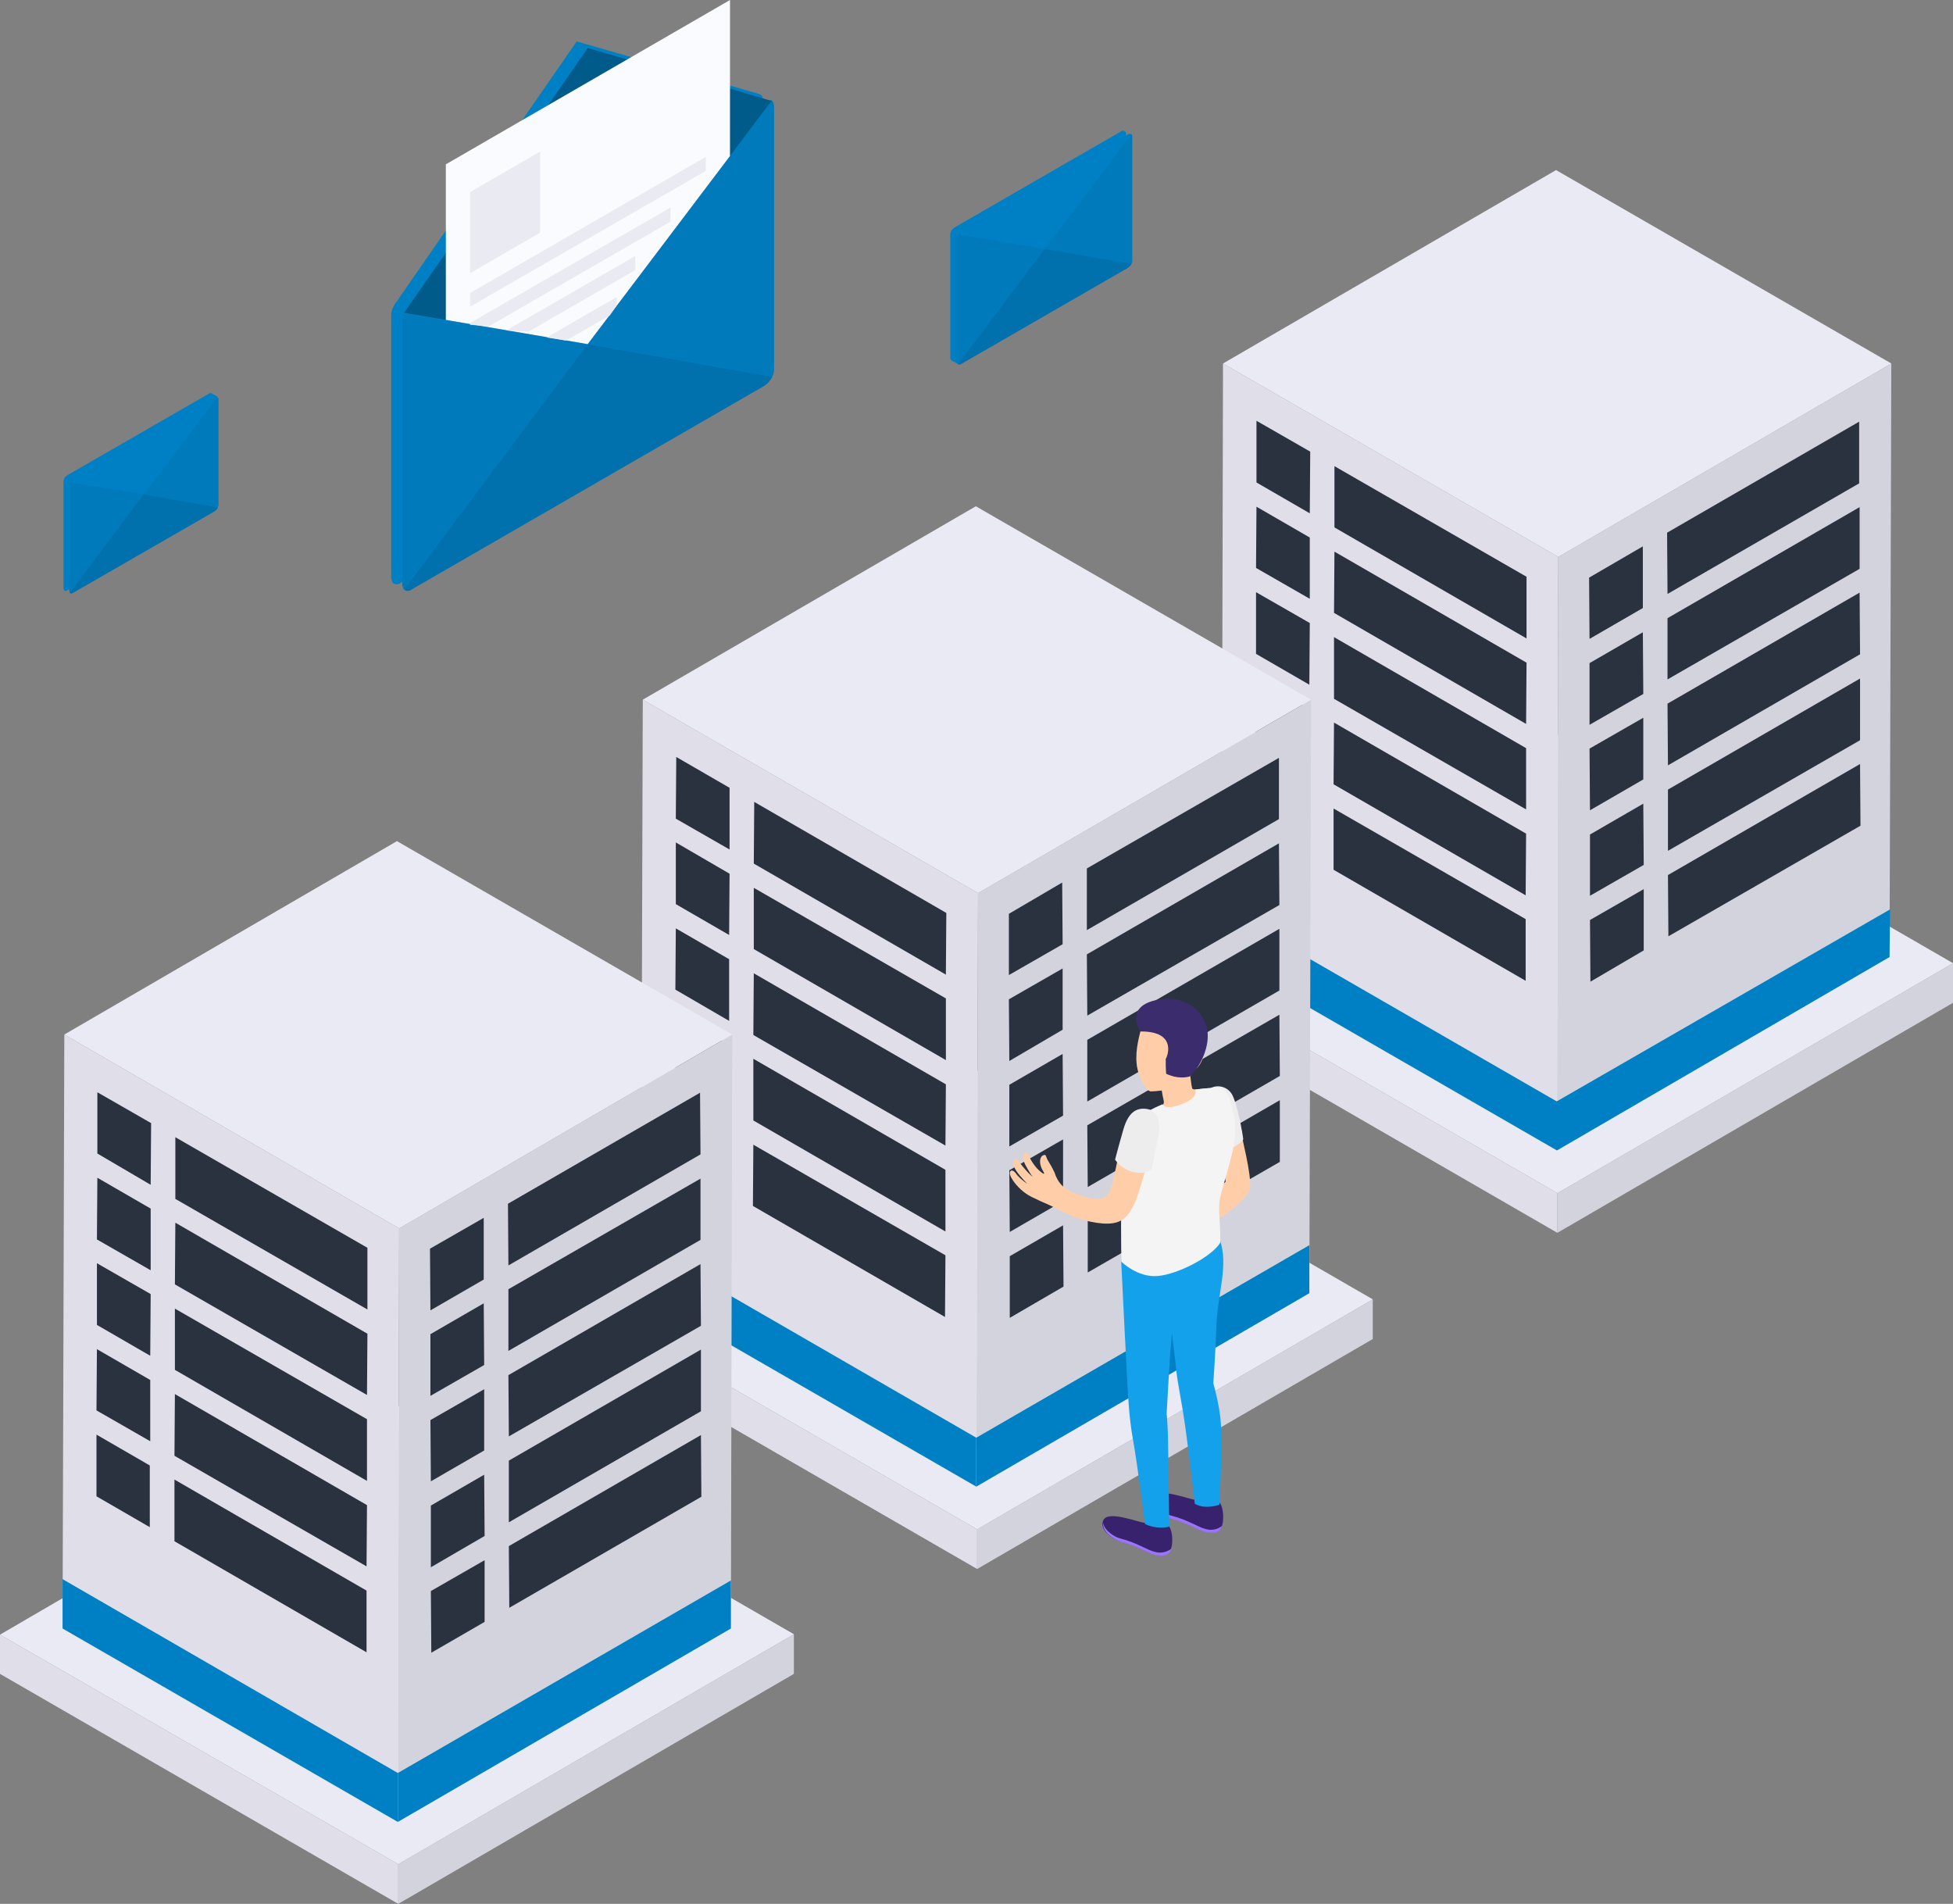 <svg xmlns="http://www.w3.org/2000/svg" xmlns:xlink="http://www.w3.org/1999/xlink" version="1.1" id="Layer_1" x="0px" y="0px" viewBox="0 0 443.3 432.1" style="enable-background:new 0 0 443.3 432.1;" xml:space="preserve">
<rect x="0" y="0" width="443.3" height="432.1" fill="#808080" stroke="none"/>
<style type="text/css">
	.st0{clip-path:url(#SVGID_2_);}
	.st1{fill:#D3D3DD;}
	.st2{clip-path:url(#SVGID_4_);}
	.st3{fill:#E0DEE9;}
	.st4{clip-path:url(#SVGID_6_);}
	.st5{fill:#EAEAF4;}
	.st6{clip-path:url(#SVGID_8_);}
	.st7{clip-path:url(#SVGID_10_);}
	.st8{clip-path:url(#SVGID_12_);}
	.st9{clip-path:url(#SVGID_14_);}
	.st10{fill:#2A313F;}
	.st11{clip-path:url(#SVGID_16_);}
	.st12{clip-path:url(#SVGID_18_);}
	.st13{clip-path:url(#SVGID_20_);}
	.st14{clip-path:url(#SVGID_22_);}
	.st15{clip-path:url(#SVGID_24_);}
	.st16{clip-path:url(#SVGID_26_);}
	.st17{clip-path:url(#SVGID_28_);}
	.st18{clip-path:url(#SVGID_30_);}
	.st19{clip-path:url(#SVGID_32_);}
	.st20{clip-path:url(#SVGID_34_);}
	.st21{clip-path:url(#SVGID_36_);}
	.st22{clip-path:url(#SVGID_38_);}
	.st23{clip-path:url(#SVGID_40_);}
	.st24{clip-path:url(#SVGID_42_);}
	.st25{clip-path:url(#SVGID_44_);}
	.st26{clip-path:url(#SVGID_46_);}
	.st27{clip-path:url(#SVGID_48_);}
	.st28{clip-path:url(#SVGID_50_);}
	.st29{clip-path:url(#SVGID_52_);}
	.st30{clip-path:url(#SVGID_54_);}
	.st31{fill:#0080c4;}
	.st32{clip-path:url(#SVGID_56_);}
	.st33{clip-path:url(#SVGID_58_);}
	.st34{clip-path:url(#SVGID_60_);}
	.st35{fill:#FFCEA9;}
	.st36{fill:#EDEDED;}
	.st37{fill:#38226D;}
	.st38{fill:#9C73FF;}
	.st39{fill:#14a1ec;}
	.st40{fill:#F4F4F4;}
	.st41{fill:#3A2C6D;}
	.st42{clip-path:url(#SVGID_62_);}
	.st43{opacity:0.12;enable-background:new    ;}
	.st44{opacity:5.000000e-02;enable-background:new    ;}
	.st45{clip-path:url(#SVGID_64_);}
	.st46{clip-path:url(#SVGID_66_);}
	.st47{opacity:0.3;enable-background:new    ;}
	.st48{fill:#FAFBFF;}
	.st49{fill:#E9EAF2;}
</style>
<g>
	<defs fill="#000000">
		<rect id="SVGID_1_" x="-28.3" y="-20.9" width="500" height="500" fill="#000000"/>
	</defs>
	<clipPath id="SVGID_2_" fill="#000000">
		<use xlink:href="#SVGID_1_" style="overflow:visible;" fill="#000000"/>
	</clipPath>
	<g class="st0">
		<polygon class="st1" points="443.3,218.6 443.3,227.6 353.5,279.8 353.5,270.8   " fill="#000000"/>
	</g>
</g>
<g>
	<defs fill="#000000">
		<rect id="SVGID_3_" x="-28.3" y="-20.9" width="500" height="500" fill="#000000"/>
	</defs>
	<clipPath id="SVGID_4_" fill="#000000">
		<use xlink:href="#SVGID_3_" style="overflow:visible;" fill="#000000"/>
	</clipPath>
	<g class="st2">
		<polygon class="st3" points="353.5,270.8 353.5,279.8 263.1,227.6 263.1,218.6   " fill="#000000"/>
	</g>
</g>
<g>
	<defs fill="#000000">
		<rect id="SVGID_5_" x="-28.3" y="-20.9" width="500" height="500" fill="#000000"/>
	</defs>
	<clipPath id="SVGID_6_" fill="#000000">
		<use xlink:href="#SVGID_5_" style="overflow:visible;" fill="#000000"/>
	</clipPath>
	<g class="st4">
		<polygon class="st5" points="443.3,218.6 353.5,270.8 263.1,218.6 352.9,166.4   " fill="#000000"/>
	</g>
</g>
<g>
	<defs fill="#000000">
		<rect id="SVGID_7_" x="-28.3" y="-20.9" width="500" height="500" fill="#000000"/>
	</defs>
	<clipPath id="SVGID_8_" fill="#000000">
		<use xlink:href="#SVGID_7_" style="overflow:visible;" fill="#000000"/>
	</clipPath>
	<g class="st6">
		<polygon class="st1" points="429.3,82.5 428.9,217.2 353.4,261.1 353.7,126.4   " fill="#000000"/>
	</g>
</g>
<g>
	<defs fill="#000000">
		<rect id="SVGID_9_" x="-28.3" y="-20.9" width="500" height="500" fill="#000000"/>
	</defs>
	<clipPath id="SVGID_10_" fill="#000000">
		<use xlink:href="#SVGID_9_" style="overflow:visible;" fill="#000000"/>
	</clipPath>
	<g class="st7">
		<polygon class="st3" points="353.7,126.4 353.4,261.1 277.3,217.2 277.6,82.5   " fill="#000000"/>
	</g>
</g>
<g>
	<defs fill="#000000">
		<rect id="SVGID_11_" x="-28.3" y="-20.9" width="500" height="500" fill="#000000"/>
	</defs>
	<clipPath id="SVGID_12_" fill="#000000">
		<use xlink:href="#SVGID_11_" style="overflow:visible;" fill="#000000"/>
	</clipPath>
	<g class="st8">
		<polygon class="st5" points="429.3,82.5 353.7,126.4 277.6,82.5 353.2,38.6   " fill="#000000"/>
	</g>
</g>
<g>
	<defs fill="#000000">
		<rect id="SVGID_13_" x="-28.3" y="-20.9" width="500" height="500" fill="#000000"/>
	</defs>
	<clipPath id="SVGID_14_" fill="#000000">
		<use xlink:href="#SVGID_13_" style="overflow:visible;" fill="#000000"/>
	</clipPath>
	<g class="st9">
		<polygon class="st10" points="297.3,141.4 297.2,155.4 285.1,148.4 285.1,134.4   " fill="#000000"/>
	</g>
</g>
<g>
	<defs fill="#000000">
		<rect id="SVGID_15_" x="-28.3" y="-20.9" width="500" height="500" fill="#000000"/>
	</defs>
	<clipPath id="SVGID_16_" fill="#000000">
		<use xlink:href="#SVGID_15_" style="overflow:visible;" fill="#000000"/>
	</clipPath>
	<g class="st11">
		<polygon class="st10" points="297.3,122 297.3,135.9 285.1,128.9 285.2,115   " fill="#000000"/>
	</g>
</g>
<g>
	<defs fill="#000000">
		<rect id="SVGID_17_" x="-28.3" y="-20.9" width="500" height="500" fill="#000000"/>
	</defs>
	<clipPath id="SVGID_18_" fill="#000000">
		<use xlink:href="#SVGID_17_" style="overflow:visible;" fill="#000000"/>
	</clipPath>
	<g class="st12">
		<polygon class="st10" points="297.4,102.5 297.3,116.5 285.2,109.5 285.2,95.5   " fill="#000000"/>
	</g>
</g>
<g>
	<defs fill="#000000">
		<rect id="SVGID_19_" x="-28.3" y="-20.9" width="500" height="500" fill="#000000"/>
	</defs>
	<clipPath id="SVGID_20_" fill="#000000">
		<use xlink:href="#SVGID_19_" style="overflow:visible;" fill="#000000"/>
	</clipPath>
	<g class="st13">
		<polygon class="st10" points="346.4,189.2 346.3,203.2 302.7,178 302.8,164   " fill="#000000"/>
	</g>
</g>
<g>
	<defs fill="#000000">
		<rect id="SVGID_21_" x="-28.3" y="-20.9" width="500" height="500" fill="#000000"/>
	</defs>
	<clipPath id="SVGID_22_" fill="#000000">
		<use xlink:href="#SVGID_21_" style="overflow:visible;" fill="#000000"/>
	</clipPath>
	<g class="st14">
		<polygon class="st10" points="346.4,169.8 346.4,183.7 302.8,158.6 302.8,144.6   " fill="#000000"/>
	</g>
</g>
<g>
	<defs fill="#000000">
		<rect id="SVGID_23_" x="-28.3" y="-20.9" width="500" height="500" fill="#000000"/>
	</defs>
	<clipPath id="SVGID_24_" fill="#000000">
		<use xlink:href="#SVGID_23_" style="overflow:visible;" fill="#000000"/>
	</clipPath>
	<g class="st15">
		<polygon class="st10" points="346.5,150.4 346.4,164.3 302.8,139.1 302.9,125.2   " fill="#000000"/>
	</g>
</g>
<g>
	<defs fill="#000000">
		<rect id="SVGID_25_" x="-28.3" y="-20.9" width="500" height="500" fill="#000000"/>
	</defs>
	<clipPath id="SVGID_26_" fill="#000000">
		<use xlink:href="#SVGID_25_" style="overflow:visible;" fill="#000000"/>
	</clipPath>
	<g class="st16">
		<polygon class="st10" points="346.5,130.9 346.5,144.9 302.9,119.7 302.9,105.8   " fill="#000000"/>
	</g>
</g>
<g>
	<defs fill="#000000">
		<rect id="SVGID_27_" x="-28.3" y="-20.9" width="500" height="500" fill="#000000"/>
	</defs>
	<clipPath id="SVGID_28_" fill="#000000">
		<use xlink:href="#SVGID_27_" style="overflow:visible;" fill="#000000"/>
	</clipPath>
	<g class="st17">
		<polygon class="st10" points="297.1,180.3 297.1,194.2 285,187.2 285,173.2   " fill="#000000"/>
	</g>
</g>
<g>
	<defs fill="#000000">
		<rect id="SVGID_29_" x="-28.3" y="-20.9" width="500" height="500" fill="#000000"/>
	</defs>
	<clipPath id="SVGID_30_" fill="#000000">
		<use xlink:href="#SVGID_29_" style="overflow:visible;" fill="#000000"/>
	</clipPath>
	<g class="st18">
		<polygon class="st10" points="297.2,160.8 297.2,174.8 285,167.8 285,153.8   " fill="#000000"/>
	</g>
</g>
<g>
	<defs fill="#000000">
		<rect id="SVGID_31_" x="-28.3" y="-20.9" width="500" height="500" fill="#000000"/>
	</defs>
	<clipPath id="SVGID_32_" fill="#000000">
		<use xlink:href="#SVGID_31_" style="overflow:visible;" fill="#000000"/>
	</clipPath>
	<g class="st19">
		<polygon class="st10" points="346.3,208.6 346.3,222.6 302.7,197.4 302.7,183.5   " fill="#000000"/>
	</g>
</g>
<g>
	<defs fill="#000000">
		<rect id="SVGID_33_" x="-28.3" y="-20.9" width="500" height="500" fill="#000000"/>
	</defs>
	<clipPath id="SVGID_34_" fill="#000000">
		<use xlink:href="#SVGID_33_" style="overflow:visible;" fill="#000000"/>
	</clipPath>
	<g class="st20">
		<polygon class="st10" points="372.9,143.5 373,157.5 360.8,164.5 360.8,150.5   " fill="#000000"/>
	</g>
</g>
<g>
	<defs fill="#000000">
		<rect id="SVGID_35_" x="-28.3" y="-20.9" width="500" height="500" fill="#000000"/>
	</defs>
	<clipPath id="SVGID_36_" fill="#000000">
		<use xlink:href="#SVGID_35_" style="overflow:visible;" fill="#000000"/>
	</clipPath>
	<g class="st21">
		<polygon class="st10" points="372.9,124 372.9,138 360.8,145 360.7,131.1   " fill="#000000"/>
	</g>
</g>
<g>
	<defs fill="#000000">
		<rect id="SVGID_37_" x="-28.3" y="-20.9" width="500" height="500" fill="#000000"/>
	</defs>
	<clipPath id="SVGID_38_" fill="#000000">
		<use xlink:href="#SVGID_37_" style="overflow:visible;" fill="#000000"/>
	</clipPath>
	<g class="st22">
		<polygon class="st10" points="422.2,173.4 422.3,187.4 378.7,212.5 378.6,198.6   " fill="#000000"/>
	</g>
</g>
<g>
	<defs fill="#000000">
		<rect id="SVGID_39_" x="-28.3" y="-20.9" width="500" height="500" fill="#000000"/>
	</defs>
	<clipPath id="SVGID_40_" fill="#000000">
		<use xlink:href="#SVGID_39_" style="overflow:visible;" fill="#000000"/>
	</clipPath>
	<g class="st23">
		<polygon class="st10" points="422.2,154 422.2,168 378.6,193.1 378.6,179.2   " fill="#000000"/>
	</g>
</g>
<g>
	<defs fill="#000000">
		<rect id="SVGID_41_" x="-28.3" y="-20.9" width="500" height="500" fill="#000000"/>
	</defs>
	<clipPath id="SVGID_42_" fill="#000000">
		<use xlink:href="#SVGID_41_" style="overflow:visible;" fill="#000000"/>
	</clipPath>
	<g class="st24">
		<polygon class="st10" points="422.1,134.5 422.2,148.5 378.6,173.7 378.5,159.7   " fill="#000000"/>
	</g>
</g>
<g>
	<defs fill="#000000">
		<rect id="SVGID_43_" x="-28.3" y="-20.9" width="500" height="500" fill="#000000"/>
	</defs>
	<clipPath id="SVGID_44_" fill="#000000">
		<use xlink:href="#SVGID_43_" style="overflow:visible;" fill="#000000"/>
	</clipPath>
	<g class="st25">
		<polygon class="st10" points="422.1,115.1 422.1,129.1 378.5,154.2 378.5,140.3   " fill="#000000"/>
	</g>
</g>
<g>
	<defs fill="#000000">
		<rect id="SVGID_45_" x="-28.3" y="-20.9" width="500" height="500" fill="#000000"/>
	</defs>
	<clipPath id="SVGID_46_" fill="#000000">
		<use xlink:href="#SVGID_45_" style="overflow:visible;" fill="#000000"/>
	</clipPath>
	<g class="st26">
		<polygon class="st10" points="422,95.7 422,109.7 378.5,134.8 378.4,120.9   " fill="#000000"/>
	</g>
</g>
<g>
	<defs fill="#000000">
		<rect id="SVGID_47_" x="-28.3" y="-20.9" width="500" height="500" fill="#000000"/>
	</defs>
	<clipPath id="SVGID_48_" fill="#000000">
		<use xlink:href="#SVGID_47_" style="overflow:visible;" fill="#000000"/>
	</clipPath>
	<g class="st27">
		<polygon class="st10" points="373.1,201.8 373.1,215.7 361,222.8 360.9,208.8   " fill="#000000"/>
	</g>
</g>
<g>
	<defs fill="#000000">
		<rect id="SVGID_49_" x="-28.3" y="-20.9" width="500" height="500" fill="#000000"/>
	</defs>
	<clipPath id="SVGID_50_" fill="#000000">
		<use xlink:href="#SVGID_49_" style="overflow:visible;" fill="#000000"/>
	</clipPath>
	<g class="st28">
		<polygon class="st10" points="373,182.4 373.1,196.3 360.9,203.3 360.9,189.4   " fill="#000000"/>
	</g>
</g>
<g>
	<defs fill="#000000">
		<rect id="SVGID_51_" x="-28.3" y="-20.9" width="500" height="500" fill="#000000"/>
	</defs>
	<clipPath id="SVGID_52_" fill="#000000">
		<use xlink:href="#SVGID_51_" style="overflow:visible;" fill="#000000"/>
	</clipPath>
	<g class="st29">
		<polygon class="st10" points="373,162.9 373,176.9 360.9,183.9 360.8,169.9   " fill="#000000"/>
	</g>
</g>
<g>
	<defs fill="#000000">
		<rect id="SVGID_53_" x="-28.3" y="-20.9" width="500" height="500" fill="#000000"/>
	</defs>
	<clipPath id="SVGID_54_" fill="#000000">
		<use xlink:href="#SVGID_53_" style="overflow:visible;" fill="#000000"/>
	</clipPath>
	<g class="st30">
		<polygon class="st31" points="429,206.4 428.9,217.2 353.4,261.1 353.3,250   " fill="#000000"/>
	</g>
</g>
<g>
	<defs fill="#000000">
		<rect id="SVGID_55_" x="-28.3" y="-20.9" width="500" height="500" fill="#000000"/>
	</defs>
	<clipPath id="SVGID_56_" fill="#000000">
		<use xlink:href="#SVGID_55_" style="overflow:visible;" fill="#000000"/>
	</clipPath>
	<g class="st32">
		<polygon class="st31" points="353.4,250 353.4,261.1 277.3,217.2 277.3,206.1   " fill="#000000"/>
	</g>
</g>
<g>
	<defs fill="#000000">
		<rect id="SVGID_57_" x="-28.3" y="-20.9" width="500" height="500" fill="#000000"/>
	</defs>
	<clipPath id="SVGID_58_" fill="#000000">
		<use xlink:href="#SVGID_57_" style="overflow:visible;" fill="#000000"/>
	</clipPath>
	<g class="st33">
		<g>
			<defs fill="#000000">
				<rect id="SVGID_59_" x="-28.3" y="-20.9" width="500" height="500" fill="#000000"/>
			</defs>
			<clipPath id="SVGID_60_" fill="#000000">
				<use xlink:href="#SVGID_59_" style="overflow:visible;" fill="#000000"/>
			</clipPath>
			<g class="st34">
				<polygon class="st1" points="311.6,294.9 311.6,303.9 221.8,356.1 221.8,347.1     " fill="#000000"/>
				<polygon class="st3" points="221.8,347.1 221.8,356.1 131.4,303.9 131.4,294.9     " fill="#000000"/>
				<polygon class="st5" points="311.6,294.9 221.8,347.1 131.4,294.9 221.2,242.7     " fill="#000000"/>
				<polygon class="st1" points="297.6,158.8 297.2,293.5 221.6,337.4 222,202.7     " fill="#000000"/>
				<polygon class="st3" points="222,202.7 221.6,337.4 145.5,293.5 145.9,158.8     " fill="#000000"/>
				<polygon class="st5" points="297.6,158.8 222,202.7 145.9,158.8 221.5,114.9     " fill="#000000"/>
				<polygon class="st10" points="165.5,217.7 165.5,231.7 153.3,224.6 153.4,210.7     " fill="#000000"/>
				<polygon class="st10" points="165.6,198.3 165.5,212.2 153.4,205.2 153.4,191.2     " fill="#000000"/>
				<polygon class="st10" points="165.6,178.8 165.6,192.8 153.4,185.8 153.5,171.8     " fill="#000000"/>
				<polygon class="st10" points="214.6,265.5 214.6,279.5 171,254.3 171,240.3     " fill="#000000"/>
				<polygon class="st10" points="214.7,246.1 214.6,260 171,234.9 171.1,220.9     " fill="#000000"/>
				<polygon class="st10" points="214.7,226.6 214.7,240.6 171.1,215.4 171.1,201.5     " fill="#000000"/>
				<polygon class="st10" points="214.8,207.2 214.7,221.2 171.1,196 171.2,182     " fill="#000000"/>
				<polygon class="st10" points="165.4,256.6 165.4,270.5 153.2,263.5 153.3,249.5     " fill="#000000"/>
				<polygon class="st10" points="165.5,237.1 165.4,251.1 153.3,244.1 153.3,230.1     " fill="#000000"/>
				<polygon class="st10" points="214.6,284.9 214.5,298.9 170.9,273.7 171,259.8     " fill="#000000"/>
				<polygon class="st10" points="241.2,219.8 241.2,233.7 229.1,240.8 229,226.8     " fill="#000000"/>
				<polygon class="st10" points="241.1,200.3 241.2,214.3 229,221.3 229,207.4     " fill="#000000"/>
				<polygon class="st10" points="290.5,249.7 290.5,263.7 246.9,288.8 246.9,274.9     " fill="#000000"/>
				<polygon class="st10" points="290.4,230.3 290.5,244.2 246.9,269.4 246.8,255.4     " fill="#000000"/>
				<polygon class="st10" points="290.4,210.8 290.4,224.8 246.8,250 246.8,236     " fill="#000000"/>
				<polygon class="st10" points="290.3,191.4 290.4,205.4 246.8,230.5 246.7,216.6     " fill="#000000"/>
				<polygon class="st10" points="290.3,172 290.3,185.9 246.7,211.1 246.7,197.1     " fill="#000000"/>
				<polygon class="st10" points="241.3,278.1 241.4,292 229.2,299.1 229.2,285.1     " fill="#000000"/>
				<polygon class="st10" points="241.3,258.6 241.3,272.6 229.2,279.6 229.1,265.6     " fill="#000000"/>
				<polygon class="st10" points="241.2,239.2 241.3,253.2 229.1,260.2 229.1,246.2     " fill="#000000"/>
				<polygon class="st31" points="297.2,282.6 297.2,293.5 221.6,337.4 221.6,326.3     " fill="#000000"/>
				<polygon class="st31" points="221.6,326.3 221.6,337.4 145.5,293.5 145.6,282.4     " fill="#000000"/>
				<path class="st35" d="M281.5,255.7c0.2,2.1,2.7,11,2.2,14s-9,8.2-9,8.2l-1.2-5.2l4.7-4.5l-1.3-8.7L281.5,255.7z" fill="#000000"/>
				<path class="st36" d="M274.9,246.9c1.7-0.8,3.7-0.2,4.7,1.4c1.2,2,2.5,9.1,2.6,10.3c0,0-1.7,2.4-4.3,2L274.9,246.9z" fill="#000000"/>
				<path class="st37" d="M265.3,346.3c-1.9,0.5-3.8,0.3-5.5-0.7c-1.3,0-8.4-3-9.4-0.5c-0.9,2.2,2.2,4.3,3.9,4.7      c3.6,0.9,6.3,2.7,7.7,3c1.1,0.2,2.5,0.4,3.3-0.5C266.4,351.4,266.3,347.6,265.3,346.3" fill="#000000"/>
				<path class="st38" d="M262.1,352.2c-1.5-0.3-4.1-2.1-7.7-3c-1.4-0.3-3.8-1.9-4-3.6c-0.3,2.1,2.5,3.9,4,4.3      c3.6,0.9,6.3,2.7,7.7,3c1.1,0.2,2.5,0.4,3.3-0.5c0.2-0.2,0.4-0.6,0.5-0.9C264.8,352.3,263.4,352.6,262.1,352.2" fill="#000000"/>
				<path class="st37" d="M276.9,341.1c-1.9,0.5-3.8,0.3-5.5-0.7c-1.3,0-8.4-3-9.4-0.5c-0.9,2.3,2.2,4.3,3.9,4.7      c3.6,0.9,6.3,2.7,7.7,3c1.1,0.2,2.5,0.4,3.3-0.5C277.9,346.2,277.9,342.5,276.9,341.1" fill="#000000"/>
				<path class="st38" d="M273.6,347c-1.4-0.3-4.1-2.1-7.7-3c-1.4-0.3-3.8-1.9-4-3.6c-0.3,2.1,2.5,3.9,4,4.3c3.6,0.9,6.3,2.7,7.7,3      c1.1,0.2,2.5,0.4,3.3-0.5c0.2-0.2,0.4-0.6,0.5-0.9C276.3,347.2,274.9,347.4,273.6,347" fill="#000000"/>
				<path class="st39" d="M277,321.7c-0.3-2.6-0.9-5.2-1.6-7.8c0,0,0.5-6.7,0.7-13.1c0.3-7.3,2.8-13.6,0.8-19.4l-22.4,5      c0,0,1.4,28.9,1.7,32.4c0.2,2.7,0.5,5.4,1,8.1c1,5.6,2.7,19,2.7,19c1.7,0.8,3.7,1,5.5,0.6c0,0-0.2-16.9-0.3-20.9      c-0.2-4.9-0.3-4.6-0.3-4.6l0.7-12.3l0.5-6.1c0,0,0.6,4.5,1,8.5c0.4,3.5,1.2,6.7,2.1,13.2c0.8,5.6,2.1,17,2.1,17      c2.4,1.4,5.6,0.2,5.6,0.2S277.6,326.7,277,321.7" fill="#000000"/>
				<path class="st35" d="M273.8,247c-1.7,0.1-3,0.5-3.2,0c-0.2-0.9-0.3-1.8-0.4-2.7l0.4-1c2.1-1.3,2.8-3.6,3.1-6.3      c0.5-4.6-2-8.6-6.6-9.1c-4.3-0.4-7.5,2.6-8.4,6.8c-0.5,2.1-1.4,5.9-0.1,9.3c0.7,1.9,1.6,3.4,2.5,3.7c0.9,0,1.7-0.1,2.6-0.2l0,0      c0,0,0.2,1.3,0.4,2.1s0.1,1.3-1.5,2.3s2.5,3.1,5.1,2.9s5.7-1.8,6.5-3.5C275,249.3,275,247,273.8,247" fill="#000000"/>
				<path class="st40" d="M271.3,247.3c0.5,1.2-0.7,2.6-3.9,3.6s-3.5-0.3-3.5-0.3c-2.1,0.9-4.2,2-6.2,3.2c-1.9,1.3-2.8,5.2-3,11.8      c-0.3,7.6-0.3,18.8-0.1,20.8c0,0,3.6,3.6,8.2,3.2s12.3-4.4,14.2-7.6c0-6.6-0.8-7.7,0.3-11.6c2.5-8.8,3.8-12.4,2.6-18.2      c-1-4.8-2.4-5.4-4.3-5.4C274.1,247,272.7,247.1,271.3,247.3" fill="#000000"/>
				<path class="st35" d="M247.4,271.9c3.8,1,4.6-1.4,5.1-3.4c1.2-4.8,1.8-9.1,2.7-11.8c1.1-3.2,2.2-3.7,3.7-4.3      c1.8-0.7,3.4,0.8,2.8,4.9c-0.7,4.7-1.9,9.3-3.4,13.8c-0.5,1.5-1.5,4.1-3.1,5.4c-1.9,1.6-4.9,1.5-9.3,0.4c-1.9-0.5-4-1.6-7.5-3.3      c-1-0.5-1.7-0.7-3.5-1.6c-1.9-0.8-3.5-2.1-4.7-3.7c-1-1.4-1.1-2-0.9-2.4s0.7-0.3,1.2,0.3c0.7,1,1.7,1.8,2.7,2.5      c-0.6-0.6-1.2-1.3-1.8-2c-0.6-0.7-1.1-1.5-1.4-2.3c-0.3-0.8,0.4-1.9,0.9-1.3s0.8,1.2,1.8,2.3c0.5,0.6,1.1,1.2,1.7,1.7      c-0.6-0.8-1.1-1.7-1.6-2.6c-0.4-0.7-0.6-1.5-0.6-2.3c0-0.4,0.6-0.9,1.2-0.1c0.5,1.1,1.2,2.2,2,3.1c0.9,0.9,1.6,1.4,1.6,1.1      s-0.5-0.7-0.8-1.8s0-2.1,0.6-2.3s0.5-0.1,0.9,0.9c0.6,1,1.2,2,1.7,3.1c0.3,1,0.8,1.9,1.5,2.7C241.8,269.9,243.8,271,247.4,271.9      " fill="#000000"/>
				<path class="st36" d="M260.4,251.7c-2.5-0.4-4.3,0.8-5.4,4.6s-1.9,6.9-1.9,6.9c1,1.4,2.5,2.4,4.2,2.8c3,0.7,4.1-0.7,4.1-0.7      s0.8-4,1.4-6.7S263.5,252.2,260.4,251.7" fill="#000000"/>
				<path class="st41" d="M258.8,234.1c0,0-4-6,4.6-7.3c6.2-0.9,10.2,3.1,10.7,7.4c0.4,4.1-2.1,8.4-4,10.1c-1.8,0.5-3.7,0.2-5.4-0.6      c-0.1-1.1-0.1-2.3-0.1-3.4C264.7,240.4,267.7,234,258.8,234.1" fill="#000000"/>
				<polygon class="st1" points="180.2,370.9 180.2,379.9 90.4,432.1 90.4,423.1     " fill="#000000"/>
				<polygon class="st3" points="90.4,423.1 90.4,432.1 0,379.9 0,371     " fill="#000000"/>
				<polygon class="st5" points="180.2,370.9 90.4,423.1 0,371 89.8,318.7     " fill="#000000"/>
				<polygon class="st1" points="166.2,234.8 165.9,369.6 90.3,413.5 90.6,278.8     " fill="#000000"/>
				<polygon class="st3" points="90.6,278.8 90.3,413.5 14.2,369.6 14.6,234.8     " fill="#000000"/>
				<polygon class="st5" points="166.2,234.8 90.6,278.8 14.6,234.8 90.1,190.9     " fill="#000000"/>
				<polygon class="st10" points="34.2,293.7 34.1,307.7 22,300.7 22,286.7     " fill="#000000"/>
				<polygon class="st10" points="34.2,274.3 34.2,288.3 22,281.3 22.1,267.3     " fill="#000000"/>
				<polygon class="st10" points="34.3,254.9 34.2,268.9 22.1,261.8 22.1,247.9     " fill="#000000"/>
				<polygon class="st10" points="83.3,341.6 83.2,355.5 39.6,330.4 39.7,316.4     " fill="#000000"/>
				<polygon class="st10" points="83.3,322.1 83.3,336.1 39.7,310.9 39.7,297     " fill="#000000"/>
				<polygon class="st10" points="83.4,302.7 83.3,316.6 39.7,291.5 39.8,277.5     " fill="#000000"/>
				<polygon class="st10" points="83.4,283.2 83.4,297.2 39.8,272.1 39.8,258.1     " fill="#000000"/>
				<polygon class="st10" points="34,332.6 34,346.6 21.9,339.6 21.9,325.6     " fill="#000000"/>
				<polygon class="st10" points="34.1,313.2 34.1,327.1 21.9,320.1 22,306.2     " fill="#000000"/>
				<polygon class="st10" points="83.2,361 83.2,375 39.6,349.8 39.6,335.8     " fill="#000000"/>
				<polygon class="st10" points="109.8,295.8 109.9,309.8 97.7,316.8 97.7,302.8     " fill="#000000"/>
				<polygon class="st10" points="109.8,276.4 109.8,290.4 97.7,297.4 97.6,283.4     " fill="#000000"/>
				<polygon class="st10" points="159.1,325.7 159.2,339.7 115.6,364.9 115.5,350.9     " fill="#000000"/>
				<polygon class="st10" points="159.1,306.3 159.1,320.3 115.5,345.5 115.5,331.5     " fill="#000000"/>
				<polygon class="st10" points="159,286.9 159.1,300.9 115.5,326 115.4,312.1     " fill="#000000"/>
				<polygon class="st10" points="159,267.5 159,281.4 115.4,306.6 115.4,292.6     " fill="#000000"/>
				<polygon class="st10" points="158.9,248 159,262 115.4,287.2 115.3,273.2     " fill="#000000"/>
				<polygon class="st10" points="110,354.1 110,368.1 97.9,375.1 97.8,361.1     " fill="#000000"/>
				<polygon class="st10" points="109.9,334.7 110,348.6 97.8,355.7 97.8,341.7     " fill="#000000"/>
				<polygon class="st10" points="109.9,315.3 109.9,329.2 97.8,336.2 97.7,322.3     " fill="#000000"/>
				<polygon class="st31" points="165.9,358.7 165.9,369.6 90.3,413.5 90.3,402.4     " fill="#000000"/>
				<polygon class="st31" points="90.3,402.4 90.3,413.5 14.2,369.6 14.2,358.4     " fill="#000000"/>
			</g>
		</g>
	</g>
</g>
<path class="st31" d="M48.3,89.9v24c0,0.2,0,0.3-0.1,0.5c0,0.1-0.1,0.2-0.1,0.3c-0.1,0.3-0.4,0.5-0.6,0.7L15.2,134  c-0.2,0.1-0.4,0.2-0.6,0c-0.1,0-0.1-0.1-0.1-0.2s-0.1-0.2-0.1-0.4v-24c0-0.2,0-0.3,0.1-0.5c0-0.1,0.1-0.2,0.1-0.3  c0.1-0.3,0.4-0.5,0.6-0.7l32.3-18.6l0,0c0.2-0.1,0.4-0.2,0.6,0c0.1,0,0.1,0.1,0.1,0.2S48.3,89.7,48.3,89.9z" fill="#000000"/>
<polygon class="st31" points="48,89.3 49.4,90 47.5,92.3 " fill="#000000"/>
<path class="st31" d="M49.6,90.5v24c0,0.2,0,0.3-0.1,0.5c0,0.1-0.1,0.2-0.1,0.3c-0.1,0.3-0.4,0.5-0.6,0.7l-32.3,18.6  c-0.2,0.1-0.4,0.2-0.6,0c-0.1,0-0.1-0.1-0.1-0.2s-0.1-0.2-0.1-0.4v-24c0-0.2,0-0.3,0.1-0.5c0.1-0.4,0.4-0.8,0.8-1l32.1-18.4l0,0  c0.2-0.1,0.4-0.2,0.6,0c0.1,0,0.1,0.1,0.1,0.2C49.6,90.3,49.6,90.4,49.6,90.5z" fill="#000000"/>
<g>
	<defs fill="#000000">
		<path id="SVGID_61_" d="M49.6,90.5v24c0,0.2,0,0.3-0.1,0.5c0,0.1-0.1,0.2-0.1,0.3c-0.1,0.3-0.4,0.5-0.6,0.7l-32.3,18.6    c-0.2,0.1-0.4,0.2-0.6,0c-0.1,0-0.1-0.1-0.1-0.2s-0.1-0.2-0.1-0.4v-24c0-0.2,0-0.3,0.1-0.5c0.1-0.4,0.4-0.8,0.8-1l32.1-18.4l0,0    c0.2-0.1,0.4-0.2,0.6,0c0.1,0,0.1,0.1,0.1,0.2C49.6,90.3,49.6,90.4,49.6,90.5z" fill="#000000"/>
	</defs>
	<clipPath id="SVGID_62_" fill="#000000">
		<use xlink:href="#SVGID_61_" style="overflow:visible;" fill="#000000"/>
	</clipPath>
	<g class="st42">
		<polygon class="st43" points="15.7,134.8 32.6,112.2 49.4,115.2 49.4,117.6 15.6,137.1   " fill="#000000"/>
		<polygon class="st44" points="32.6,112.2 15.8,109.5 14.2,109 13.5,136.3 15.8,134.7   " fill="#000000"/>
		<polygon class="st44" points="32.6,112.2 49.4,90.1 51,87.8 51.6,114.3 49.4,115.2   " fill="#000000"/>
	</g>
</g>
<path class="st31" d="M255.6,30.2v28.1c0,0.2,0,0.4-0.1,0.6c0,0.1-0.1,0.2-0.1,0.3c-0.2,0.3-0.5,0.6-0.8,0.8l-37.8,21.8  c-0.2,0.2-0.6,0.2-0.8,0c-0.1,0-0.1-0.1-0.2-0.2c-0.1-0.1-0.1-0.3-0.1-0.4v-28c0-0.2,0-0.4,0.1-0.5c0-0.1,0.1-0.2,0.1-0.3  c0.2-0.3,0.5-0.6,0.8-0.8l37.8-21.8l0,0c0.2-0.2,0.6-0.2,0.8,0c0.1,0,0.1,0.1,0.2,0.2C255.5,29.9,255.6,30.1,255.6,30.2z" fill="#000000"/>
<polygon class="st31" points="216.1,81.9 217.6,82.7 217.6,80.2 " fill="#000000"/>
<path class="st31" d="M257,31v28.1c0,0.2,0,0.4-0.1,0.6c0,0.1-0.1,0.2-0.1,0.3c-0.2,0.3-0.5,0.6-0.8,0.8l-37.8,21.8  c-0.2,0.2-0.6,0.2-0.8,0c-0.1,0-0.1-0.1-0.2-0.2c-0.1-0.1-0.1-0.3-0.1-0.4V54c0-0.2,0-0.4,0.1-0.5c0-0.1,0.1-0.2,0.1-0.3  c0.2-0.3,0.5-0.6,0.8-0.8L256,30.5l0,0c0.2-0.2,0.6-0.2,0.8,0c0.1,0,0.1,0.1,0.2,0.2V31z" fill="#000000"/>
<g>
	<defs fill="#000000">
		<path id="SVGID_63_" d="M257,31v28.1c0,0.2,0,0.4-0.1,0.6c0,0.1-0.1,0.2-0.1,0.3c-0.2,0.3-0.5,0.6-0.8,0.8l-37.8,21.8    c-0.2,0.2-0.6,0.2-0.8,0c-0.1,0-0.1-0.1-0.2-0.2c-0.1-0.1-0.1-0.3-0.1-0.4V54c0-0.2,0-0.4,0.1-0.5c0-0.1,0.1-0.2,0.1-0.3    c0.2-0.3,0.5-0.6,0.8-0.8L256,30.5l0,0c0.2-0.2,0.6-0.2,0.8,0c0.1,0,0.1,0.1,0.2,0.2V31z" fill="#000000"/>
	</defs>
	<clipPath id="SVGID_64_" fill="#000000">
		<use xlink:href="#SVGID_63_" style="overflow:visible;" fill="#000000"/>
	</clipPath>
	<g class="st45">
		<polygon class="st43" points="217.4,82.8 237.1,56.5 256.8,59.9 256.8,62.7 217.2,85.6   " fill="#000000"/>
		<polygon class="st44" points="237.1,56.5 217.4,53.2 215.6,52.6 214.8,84.6 217.5,82.7   " fill="#000000"/>
		<polygon class="st44" points="237.1,56.5 256.8,30.5 258.6,27.8 259.4,58.9 256.8,59.9   " fill="#000000"/>
	</g>
</g>
<path class="st31" d="M173,21.8c-0.1-0.1-0.2-0.3-0.3-0.3c-0.3-0.1-0.5-0.2-0.8-0.3l-41-11.8L90,68.5c-0.3,0.3-0.5,0.7-0.7,1.1  c-0.1,0.2-0.2,0.5-0.3,0.7c-0.1,0.4-0.2,0.8-0.2,1.2v59.6c0,0.3,0.1,0.6,0.2,0.9c0.1,0.2,0.2,0.3,0.3,0.4c0.5,0.3,1.1,0.3,1.6-0.1  L171.1,86c0.9-0.6,1.6-1.5,1.9-2.5c0.1-0.4,0.2-0.8,0.2-1.2V22.7C173.2,22.4,173.1,22.1,173,21.8z" fill="#000000"/>
<path class="st31" d="M175.7,24.2v59.6c0,0.4-0.1,0.8-0.2,1.2c-0.1,0.2-0.2,0.5-0.3,0.7c-0.4,0.7-0.9,1.3-1.6,1.8l-80.2,46.3  c-0.5,0.4-1.1,0.4-1.6,0.1c-0.1-0.1-0.2-0.2-0.3-0.4c-0.1-0.3-0.2-0.6-0.2-0.9V72.9c0-0.4,0.1-0.8,0.2-1.2c0.1-0.2,0.2-0.5,0.3-0.7  c0.4-0.7,0.9-1.3,1.6-1.8l80.2-46.3l-1.4,0.9c0.6-0.4,2.6-1.3,3-1c0.1,0.1,0.2,0.2,0.3,0.4C175.6,23.5,175.7,23.9,175.7,24.2z" fill="#000000"/>
<g>
	<defs fill="#000000">
		<path id="SVGID_65_" d="M175.7,24.2v59.6c0,0.4-0.1,0.8-0.2,1.2c-0.1,0.2-0.2,0.5-0.3,0.7c-0.4,0.7-0.9,1.3-1.6,1.8l-80.2,46.3    c-0.5,0.4-1.1,0.4-1.6,0.1c-0.1-0.1-0.2-0.2-0.3-0.4c-0.1-0.3-0.2-0.6-0.2-0.9V72.9c0-0.4,0.1-0.8,0.2-1.2    c0.1-0.2,0.2-0.5,0.3-0.7c0.4-0.7,0.9-1.3,1.6-1.8l80.2-46.3l0,0c0.5-0.3,1.1-0.4,1.6-0.1c0.1,0.1,0.2,0.2,0.3,0.4    C175.6,23.5,175.7,23.9,175.7,24.2z" fill="#000000"/>
	</defs>
	<clipPath id="SVGID_66_" fill="#000000">
		<use xlink:href="#SVGID_65_" style="overflow:visible;" fill="#000000"/>
	</clipPath>
	<g class="st46">
		<polygon class="st43" points="91.7,133.9 133.4,78.1 175.2,85.5 175.2,91.4 91.2,139.9   " fill="#000000"/>
		<polygon class="st44" points="133.4,78.1 91.6,71.2 87.8,70 86.1,138 91.7,133.9   " fill="#000000"/>
		<polygon class="st44" points="133.3,78 175.1,22.9 179,17.2 180.7,83.2 175.1,85.4   " fill="#000000"/>
	</g>
</g>
<polygon class="st31" points="91.7,71 133.4,10.9 175.1,22.9 133.4,78.1 " fill="#000000"/>
<polygon class="st47" points="175.1,22.9 165.7,35.4 133.4,78.1 101.2,72.6 91.7,71 101.2,57.4 124.4,23.9 133.4,10.9 142.4,13.5   165.7,20.1 " fill="#000000"/>
<polygon class="st48" points="165.7,0 165.7,35.4 133.4,78.1 101.2,72.6 101.2,37.3 " fill="#000000"/>
<polygon class="st49" points="122.6,52.8 106.7,62 106.7,43.6 122.6,34.4 " fill="#000000"/>
<polygon class="st49" points="160.2,38.8 106.7,69.6 106.7,66.5 160.2,35.6 " fill="#000000"/>
<polygon class="st49" points="152.2,47.1 152.2,50.3 110.9,74.1 106.7,73.7 106.7,73.3 " fill="#000000"/>
<polygon class="st49" points="144.2,58.1 144.2,61.3 119.9,75.3 114.9,75 " fill="#000000"/>
<polygon class="st49" points="140,67.4 140,69.3 138.4,71.6 128.5,77.3 124.1,76.6 " fill="#000000"/>
</svg>